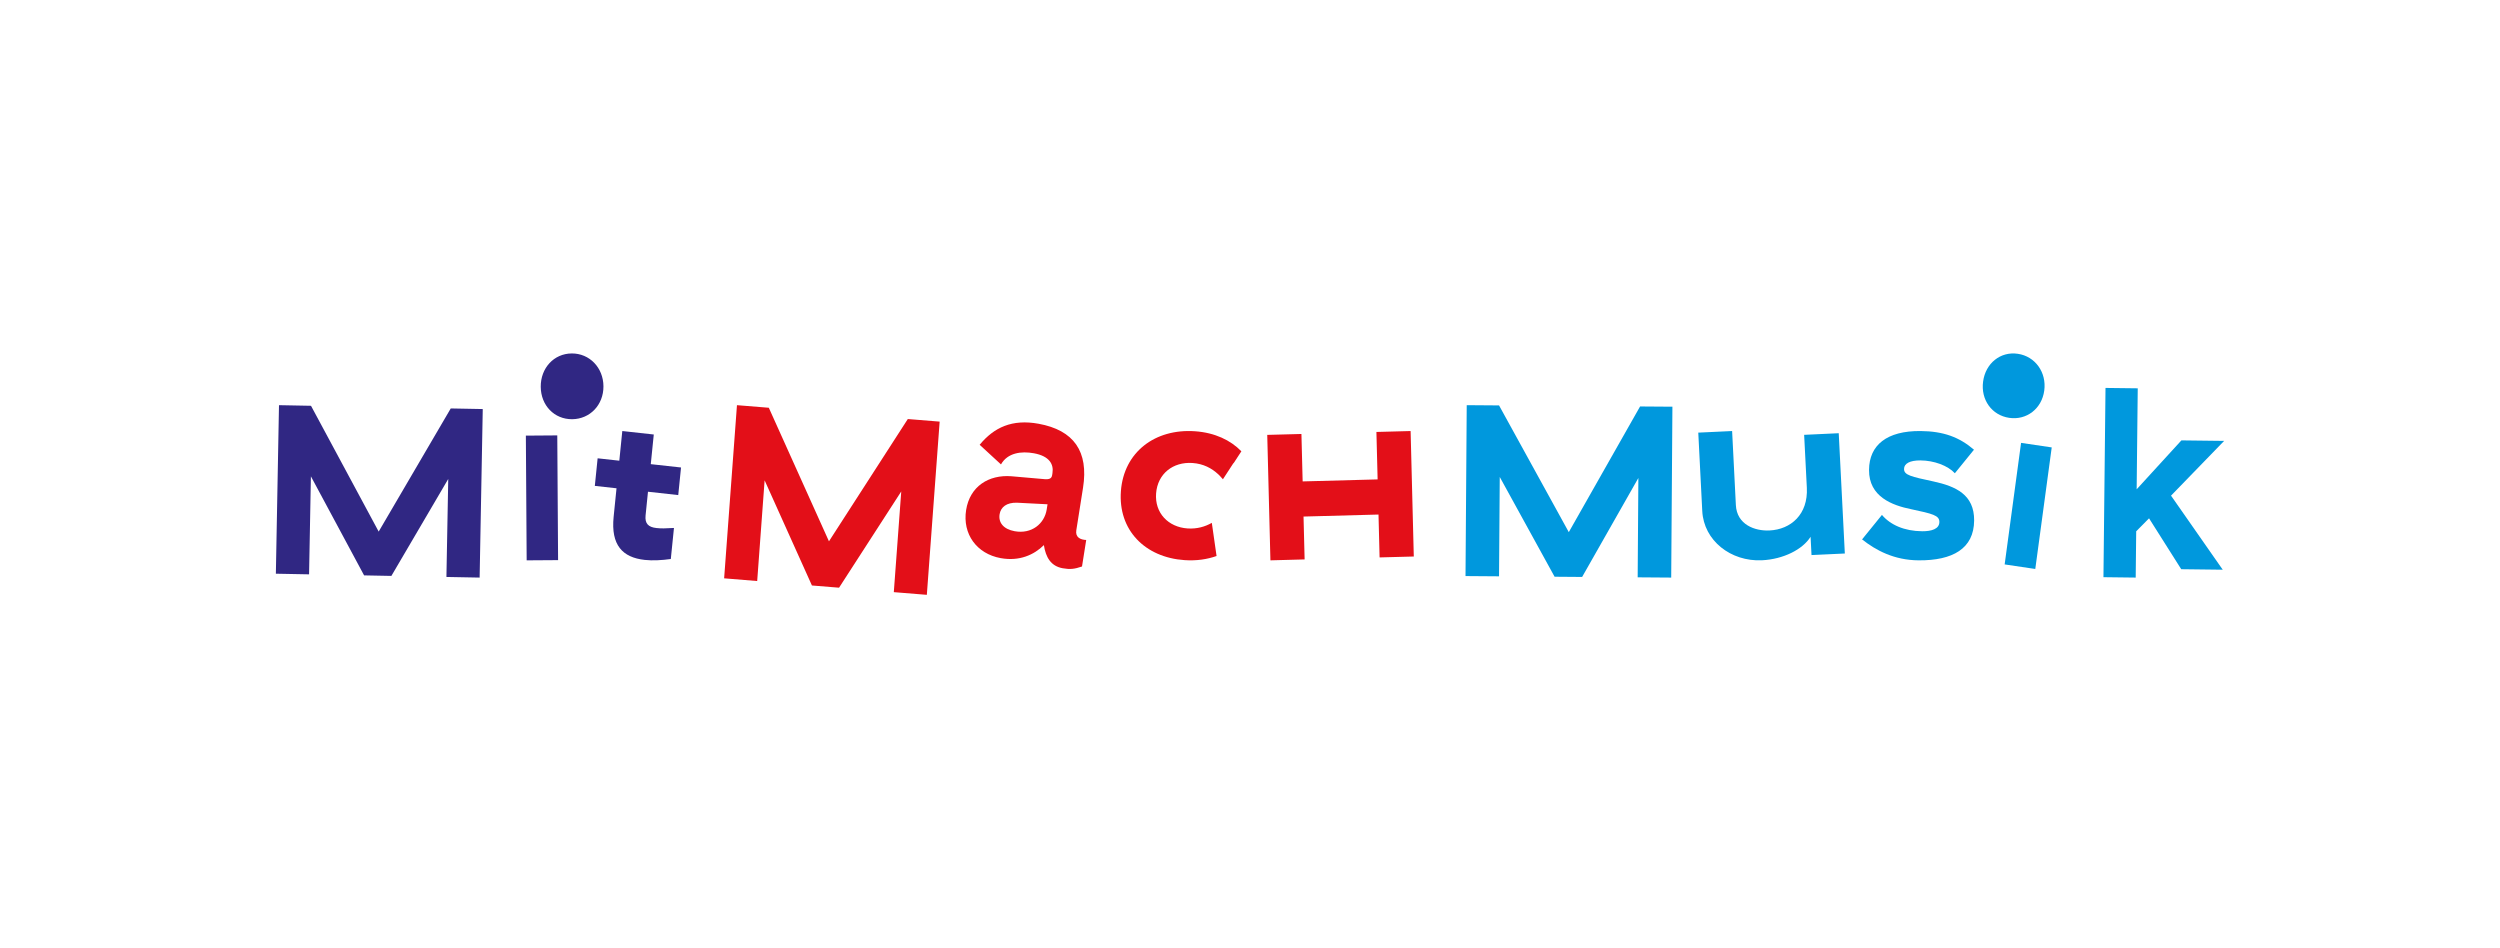 <?xml version="1.0" encoding="UTF-8"?> <svg xmlns="http://www.w3.org/2000/svg" xmlns:xlink="http://www.w3.org/1999/xlink" width="290px" height="110px" viewBox="0 0 290 110" version="1.1"><!-- Generator: Sketch 63.1 (92452) - https://sketch.com --><title>Artboard Copy</title><desc>Created with Sketch.</desc><g id="Artboard-Copy" stroke="none" stroke-width="1" fill="none" fill-rule="evenodd"><g id="logo_small_color" transform="translate(32, 41)"><path d="M29.093,24 L32.738,23.975 L32.644,9.506 L29,9.533 L29.093,24 Z M34.316,9.89977919e-05 C32.25,0.015 30.712,1.698 30.726,3.862 C30.739,6.027 32.299,7.643 34.366,7.628 C36.431,7.614 38.012,5.975 38,3.811 C37.986,1.644 36.381,-0.015 34.316,9.89977919e-05 Z" id="Fill-1" fill="#302783"></path><path d="M42.785,23.949 C40.214,23.667 38.848,22.234 39.182,18.948 L39.516,15.641 L37,15.363 L37.325,12.163 L39.84,12.441 L40.187,9 L43.838,9.402 L43.49,12.842 L47,13.228 L46.676,16.428 L43.166,16.041 L42.886,18.802 C42.795,19.724 43.198,20.148 44.138,20.251 C44.689,20.312 45.166,20.305 46.18,20.243 L45.814,23.844 C44.766,23.992 43.698,24.051 42.785,23.949" id="Fill-4" fill="#302783"></path><polygon id="Fill-6" fill="#302783" points="0 25.55 3.852 25.624 4.065 14.256 10.236 25.744 13.4 25.806 19.996 14.56 19.785 25.927 23.637 26 24 6.45 20.287 6.379 11.927 20.665 4.076 6.071 0.363 6 0 25.55"></polygon><path d="M88.472,8.155 C92.576,8.903 94.295,11.377 93.632,15.575 C93.632,15.575 93.016,19.48 92.852,20.515 C92.719,21.358 93.362,21.611 94,21.638 L93.513,24.713 C92.63,25.019 92.109,25.069 91.266,24.916 C89.906,24.668 89.31,23.66 89.09,22.232 C87.966,23.345 86.267,24.141 84.076,23.742 C81.294,23.235 79.633,20.946 80.069,18.164 C80.503,15.419 82.686,14.047 85.313,14.245 L89.22,14.586 C89.766,14.621 89.991,14.476 90.049,14.113 L90.087,13.871 C90.244,12.873 89.755,11.911 87.932,11.579 C86.471,11.313 84.877,11.519 84.114,12.872 L81.64,10.595 C83.311,8.571 85.41,7.598 88.472,8.155 L88.472,8.155 Z M89.513,17.496 L85.957,17.313 C84.777,17.285 84.087,17.811 83.953,18.656 C83.8,19.623 84.403,20.383 85.695,20.62 C87.661,20.979 89.156,19.762 89.419,18.098 L89.513,17.496 L89.513,17.496 Z" id="Fill-8" fill="#E30F18"></path><path d="M105.75,20.299 C103.529,20.146 101.933,18.517 102.107,16.233 C102.281,13.949 104.074,12.553 106.327,12.707 C107.6,12.794 108.555,13.317 109.294,13.997 C109.326,14.029 109.361,14.058 109.394,14.09 C109.438,14.133 109.478,14.177 109.522,14.221 C109.637,14.341 109.749,14.464 109.856,14.595 L109.859,14.595 L111.042,12.778 L111.139,12.67 L112,11.352 C110.747,10.06 108.916,9.184 106.605,9.025 C101.984,8.708 98.368,11.443 98.026,15.954 C97.682,20.489 100.819,23.662 105.41,23.976 C106.805,24.071 108.048,23.878 109.121,23.497 L108.571,19.652 C107.793,20.092 106.853,20.374 105.75,20.299" id="Fill-10" fill="#E30F18"></path><polygon id="Fill-12" fill="#E30F18" points="127.664 9.107 127.804 14.611 119.107 14.844 118.966 9.341 115 9.447 115.369 24 119.336 23.893 119.209 18.92 127.907 18.687 128.032 23.661 132 23.555 131.631 9"></polygon><polygon id="Fill-14" fill="#E30F18" points="55.834 26.4 52 26.086 53.488 6 57.182 6.299 64.159 21.793 73.306 7.608 77 7.908 75.513 28 71.682 27.689 72.546 16.006 65.331 27.172 62.184 26.916 56.696 14.72 55.834 26.4"></polygon><path d="M181.293,9.253 L182,23.207 L178.136,23.387 L178.027,21.266 C177.111,22.734 174.882,23.873 172.379,23.992 C168.771,24.16 165.635,21.709 165.462,18.275 L165,9.185 L168.926,9 L169.36,17.587 C169.475,19.863 171.567,20.614 173.255,20.535 C175.757,20.418 177.748,18.655 177.594,15.592 L177.281,9.441 L181.293,9.253 L181.293,9.253 Z" id="Fill-17" fill="#0098DD"></path><path d="M190.772,9 C193.469,9.022 195.294,9.721 196.981,11.166 L194.764,13.897 C193.942,13.004 192.344,12.419 190.776,12.408 C189.559,12.397 188.873,12.765 188.869,13.395 C188.864,14.11 189.663,14.286 192.296,14.852 C194.871,15.415 197.026,16.377 197,19.383 C196.974,22.647 194.503,24.03 190.56,24 C187.713,23.978 185.604,22.838 184,21.572 L186.305,18.729 C187.273,19.88 188.899,20.609 190.972,20.625 C192.071,20.633 192.961,20.353 192.967,19.552 C192.974,18.78 192.176,18.6 189.69,18.066 C187.499,17.621 184.78,16.626 184.808,13.507 C184.829,10.615 186.889,8.971 190.772,9" id="Fill-19" fill="#0098DD"></path><path d="M202.444,10.374 L200.54,24.473 L204.093,25 L206,10.9 L202.444,10.374 L202.444,10.374 Z M205.134,4.306 C205.419,2.196 204.085,0.337 202.07,0.041 C200.054,-0.261 198.323,1.144 198.04,3.255 C197.752,5.365 199.049,7.173 201.066,7.47 C203.081,7.769 204.85,6.415 205.134,4.306 Z" id="Fill-21" fill="#0098DD"></path><polygon id="Fill-23" fill="#0098DD" points="212 25.954 215.741 26 215.8 20.629 217.289 19.125 221.023 25.028 225.837 25.087 219.839 16.495 226 10.144 221.043 10.084 215.852 15.76 215.978 4.045 212.239 4 212 25.954"></polygon><polygon id="Fill-25" fill="#0098DD" points="141.888 25.853 138 25.824 138.14 6 141.89 6.028 149.98 20.729 158.249 6.15 162 6.177 161.86 26 157.97 25.971 158.051 14.444 151.527 25.926 148.333 25.901 141.971 14.327 141.888 25.853"></polygon></g></g></svg> 